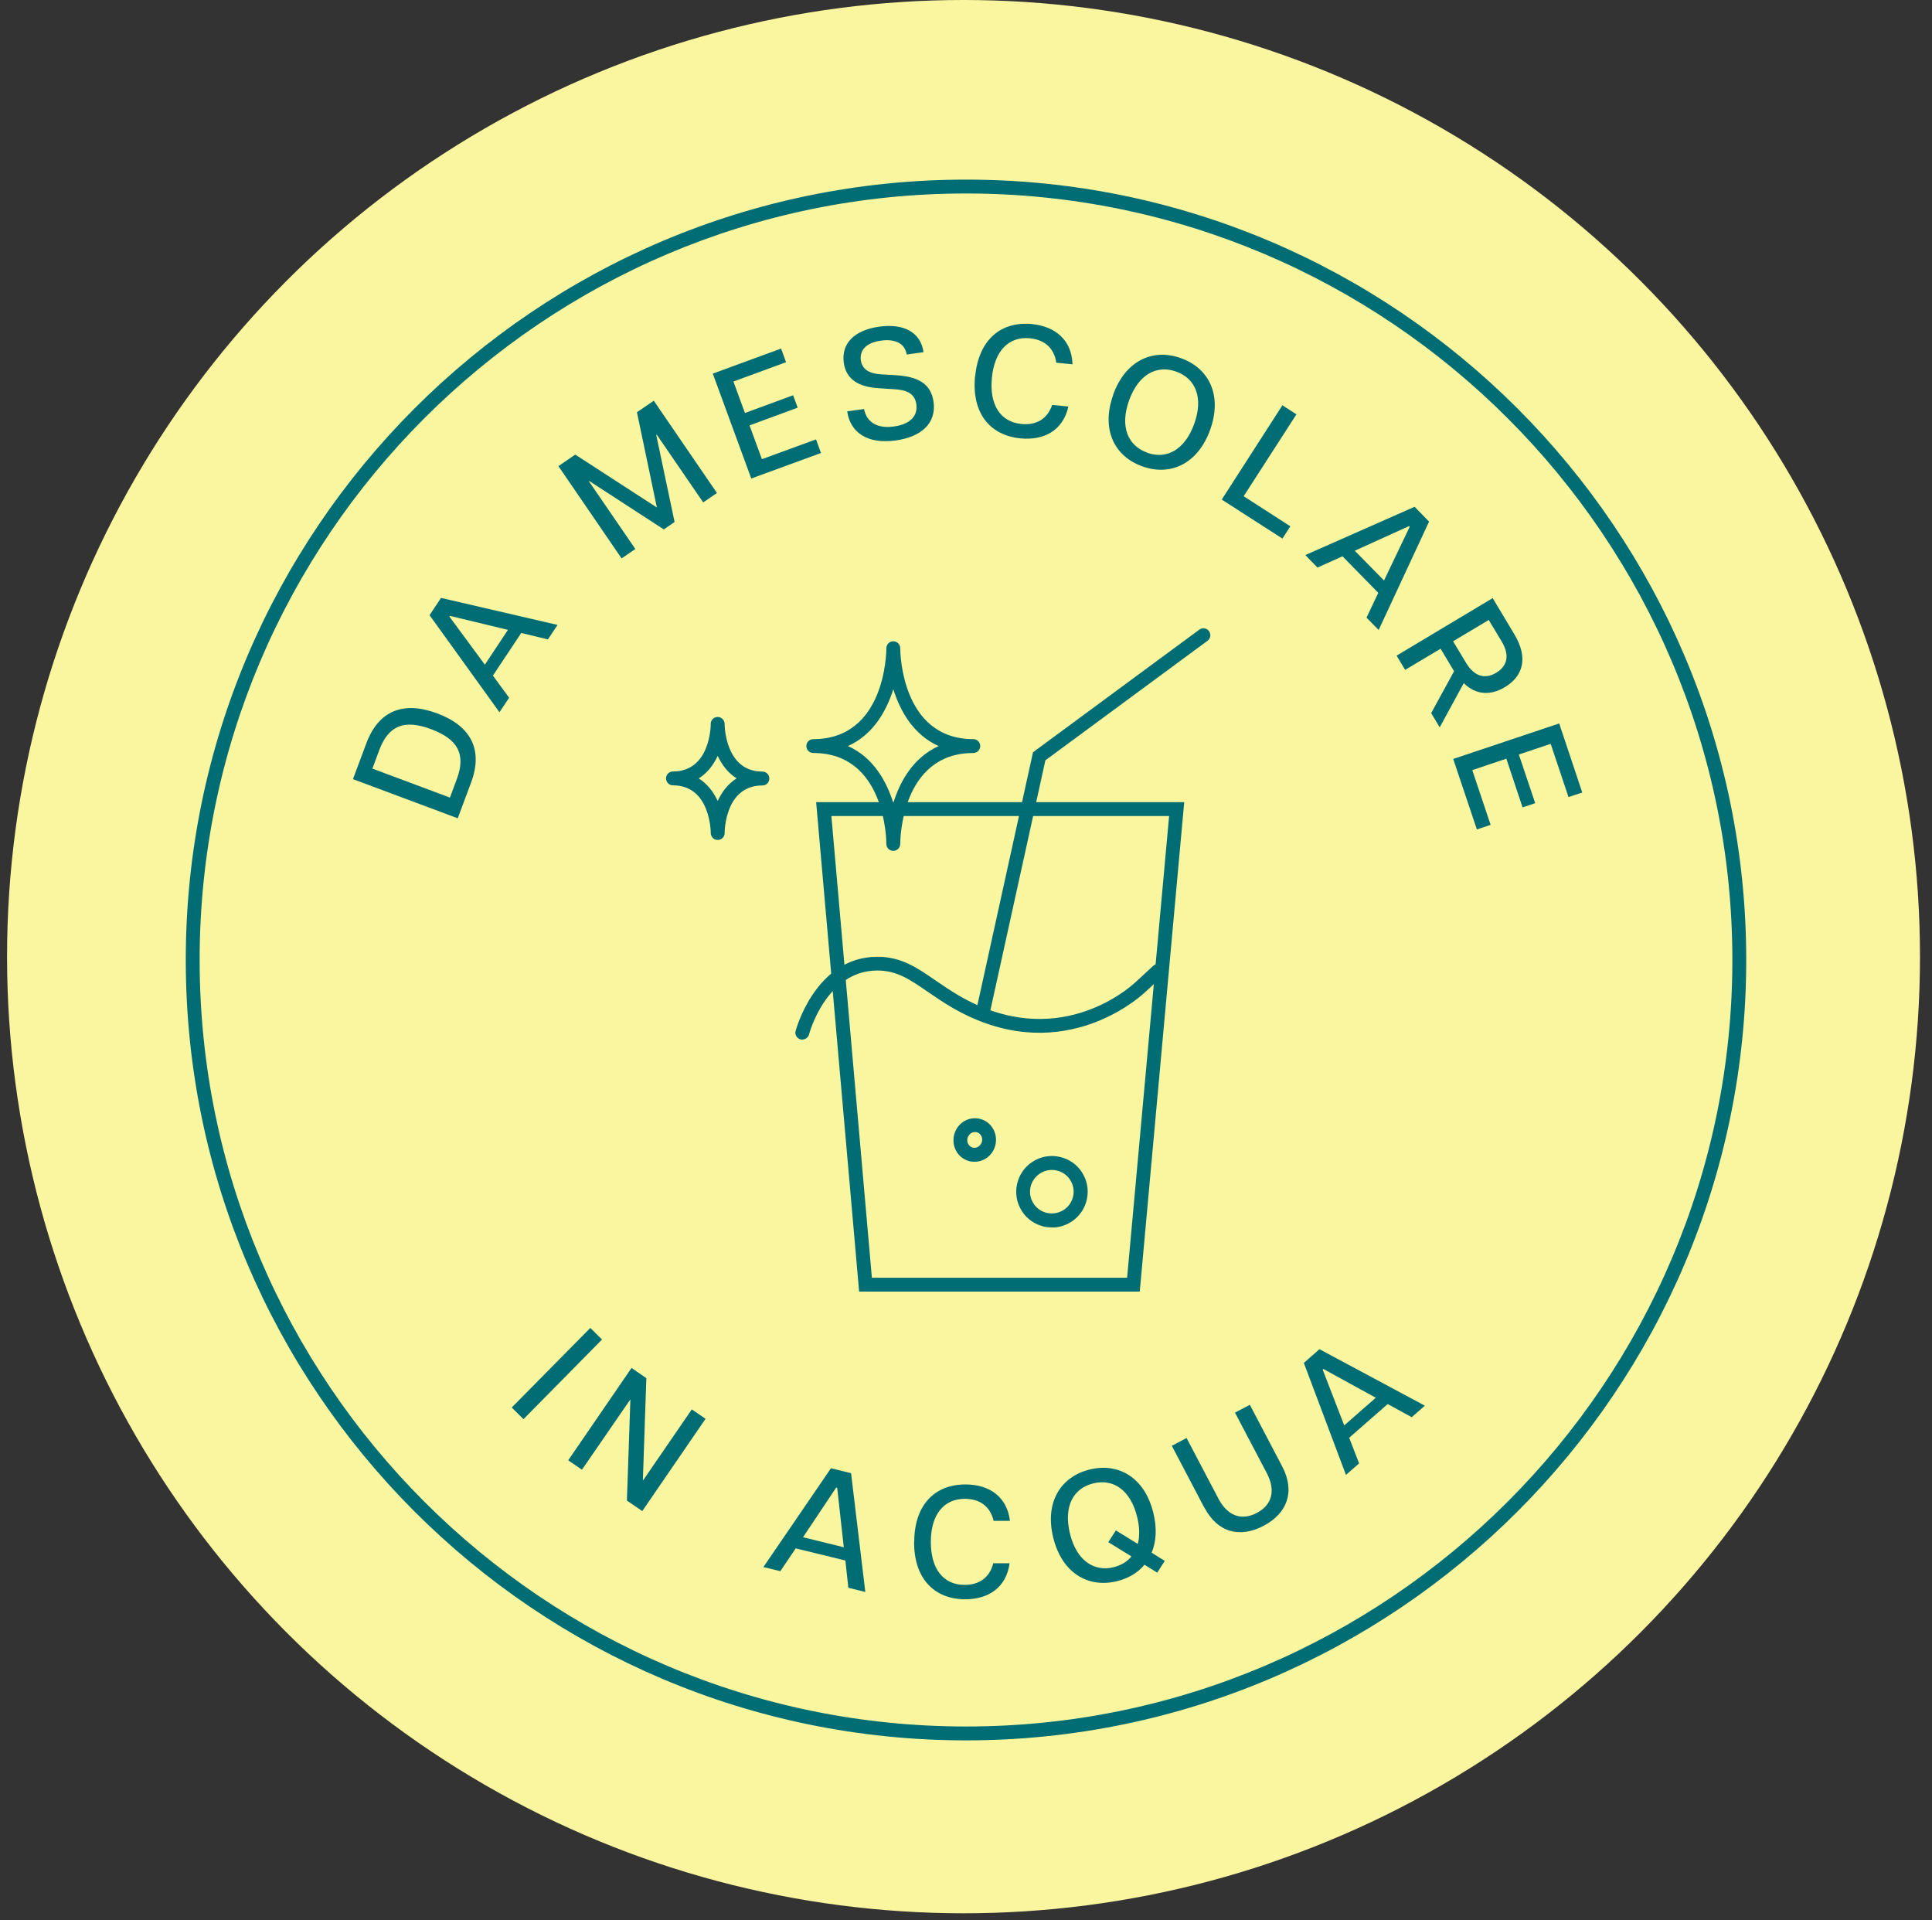 <svg viewBox="0 0 156 155" xmlns="http://www.w3.org/2000/svg" data-name="Ebene 1" id="Ebene_1">
  <rect x="0" y="0" width="156" height="155" fill="#333333" stroke="none"/>
  <defs>
    <style>
      .cls-1 {
        fill: #faf69f;
      }

      .cls-2 {
        fill: #006d74;
      }
    </style>
  </defs>
  <circle r="77.23" cy="77.23" cx="77.8" class="cls-1"></circle>
  <g>
    <path d="M92.03,104.27h-22.66l-3.47-39.51h29.72l-3.59,39.51ZM70.4,103.15h20.61l3.39-37.27h-27.27l3.27,37.27Z" class="cls-2"></path>
    <path d="M79.37,82.28s-.08,0-.12-.01c-.3-.07-.49-.37-.43-.67l4.59-20.87,13.43-9.9c.25-.18.6-.13.78.12.18.25.13.6-.12.78l-13.09,9.65-4.5,20.45c-.06.26-.29.44-.55.44Z" class="cls-2"></path>
    <path d="M72.13,68.69c-.31,0-.56-.25-.56-.56h0c0-.3-.08-7.34-5.9-7.34-.31,0-.56-.25-.56-.56s.25-.56.56-.56c5.83,0,5.9-7.04,5.9-7.34h0s0-.02,0-.02h0c.01-.3.26-.54.56-.54s.56.25.56.56h0c0,.3.08,7.34,5.9,7.34.31,0,.56.25.56.56s-.25.56-.56.56c-5.83,0-5.9,7.04-5.9,7.34h0s0,.02,0,.02h0c-.01.3-.26.54-.56.54ZM68.47,60.23c2.07.93,3.12,2.87,3.66,4.59.54-1.72,1.59-3.65,3.66-4.59-2.07-.93-3.12-2.87-3.66-4.59-.54,1.72-1.59,3.65-3.66,4.59Z" class="cls-2"></path>
    <path d="M57.95,67.81c-.31,0-.56-.25-.56-.56h0c0-.16-.05-3.85-3.05-3.85-.31,0-.56-.25-.56-.56s.25-.56.56-.56c3.02,0,3.05-3.7,3.05-3.85h0s0,0,0,0h0s0-.01,0-.01c0-.3.26-.54.56-.54s.56.25.56.56h0c0,.16.05,3.85,3.05,3.85.31,0,.56.25.56.56s-.25.56-.56.56c-3.02,0-3.05,3.7-3.05,3.85h0s0,0,0,0h0s0,.01,0,.01c0,.3-.26.54-.56.54ZM56.42,62.84c.71.45,1.2,1.11,1.53,1.82.33-.71.82-1.38,1.53-1.82-.71-.45-1.2-1.11-1.53-1.82-.33.71-.82,1.38-1.53,1.82Z" class="cls-2"></path>
    <path d="M84.93,99.09c-.29,0-.58-.04-.86-.13-.73-.23-1.34-.73-1.69-1.42-.36-.68-.42-1.46-.19-2.2.23-.73.73-1.33,1.42-1.69.68-.36,1.46-.42,2.2-.19.73.23,1.34.73,1.69,1.42.36.68.42,1.46.19,2.2-.39,1.23-1.53,2.02-2.75,2.02ZM84.93,94.45c-.28,0-.56.07-.81.2-.42.22-.72.58-.87,1.03-.14.45-.1.93.12,1.34.22.42.58.72,1.03.86.92.29,1.92-.22,2.21-1.15.14-.45.1-.92-.12-1.34-.22-.42-.58-.72-1.03-.86h0c-.17-.05-.35-.08-.53-.08Z" class="cls-2"></path>
    <path d="M78.69,93.79c-.16,0-.33-.02-.49-.07-.91-.27-1.41-1.25-1.14-2.18.14-.46.44-.84.86-1.06.4-.22.86-.26,1.29-.13.91.27,1.41,1.25,1.14,2.18-.14.46-.44.84-.86,1.06-.25.14-.53.2-.8.2ZM78.73,91.39c-.09,0-.19.02-.28.07-.15.08-.26.22-.32.39-.1.34.07.69.39.79.14.04.3.03.44-.05.15-.08.26-.22.32-.39.1-.34-.07-.69-.39-.79-.05-.02-.11-.02-.16-.02Z" class="cls-2"></path>
    <path d="M64.78,83.93s-.09,0-.14-.02c-.3-.08-.48-.38-.4-.68.02-.06,1.6-5.99,6.6-5.99,1.93,0,3.21.88,4.7,1.91.6.41,1.21.83,1.93,1.25,7.78,4.5,13.56-.5,14.2-1.09l1.45-1.34c.23-.21.58-.2.79.03s.2.58-.03.79l-1.45,1.34c-.7.64-7.05,6.13-15.52,1.23-.76-.44-1.42-.9-2.01-1.3-1.44-.99-2.48-1.71-4.06-1.71-4.13,0-5.5,5.09-5.51,5.15-.07.25-.29.42-.54.42Z" class="cls-2"></path>
    <path d="M78,140.5c-34.74,0-63-28.26-63-63S43.26,14.5,78,14.5s63,28.26,63,63-28.26,63-63,63ZM78,15.62c-34.12,0-61.88,27.76-61.88,61.88s27.76,61.88,61.88,61.88,61.88-27.76,61.88-61.88S112.12,15.62,78,15.62Z" class="cls-2"></path>
    <g>
      <path d="M47.66,107.2l.95.94-6.34,6.43-.95-.94,6.34-6.42Z" class="cls-2"></path>
      <path d="M51,110.44l1.19.82-.28,8.21.03.02,3.92-5.71,1.11.76-5.11,7.45-1.24-.85.28-8.14h-.02s-3.89,5.65-3.89,5.65l-1.11-.76,5.11-7.45Z" class="cls-2"></path>
      <path d="M67.09,118.53l1.63.4,1.15,9.59-1.37-.34-.24-2.2-4.01-.98-1.24,1.84-1.37-.33,5.45-7.97ZM68.13,124.9l-.53-4.79-.08-.02-2.68,4.01,3.29.81Z" class="cls-2"></path>
      <path d="M73.82,124.44c.02-2.99,1.7-4.62,4.17-4.6,1.87.01,3.32.97,3.56,2.94h-1.32c-.28-1.19-1.13-1.77-2.3-1.78-1.73-.01-2.76,1.28-2.77,3.45s.98,3.49,2.72,3.5c1.16,0,2.03-.57,2.32-1.75h1.32c-.27,1.99-1.74,2.92-3.62,2.91-2.46-.02-4.12-1.67-4.09-4.67Z" class="cls-2"></path>
      <path d="M92.42,126.31c-.53.65-1.3,1.11-2.23,1.34-2.37.58-4.46-.7-5.15-3.53-.69-2.83.59-4.91,2.96-5.49,2.36-.57,4.45.69,5.13,3.52.3,1.23.23,2.31-.14,3.2l1.06.66-.61.95-1.03-.64ZM89.92,126.52c.6-.15,1.09-.44,1.44-.87l-1.87-1.15.61-.95,1.77,1.09c.16-.6.16-1.33-.05-2.17-.53-2.18-1.92-3.11-3.53-2.72-1.62.39-2.43,1.85-1.9,4.04s1.93,3.12,3.54,2.73Z" class="cls-2"></path>
      <path d="M97.23,121.69l-2.61-4.97,1.19-.63,2.57,4.89c.74,1.42,1.88,1.8,3.1,1.16,1.22-.64,1.55-1.79.81-3.21l-2.57-4.89,1.2-.63,2.61,4.97c1.08,2.06.39,3.8-1.5,4.8-1.91,1-3.71.57-4.79-1.49Z" class="cls-2"></path>
      <path d="M105.28,110.03l1.26-1.11,8.51,4.56-1.06.93-1.94-1.06-3.11,2.72.8,2.07-1.06.93-3.4-9.04ZM111.09,112.84l-4.23-2.32-.06.05,1.74,4.5,2.55-2.23Z" class="cls-2"></path>
    </g>
    <g>
      <path d="M28.5,62.9l1.08-2.89c.99-2.66,3.01-3.43,5.72-2.42,2.71,1.01,3.73,2.92,2.74,5.58l-1.08,2.89-8.46-3.16ZM36.89,62.88c.75-2.01.06-3.21-2.07-4.01-2.14-.8-3.44-.33-4.19,1.67l-.56,1.51,6.26,2.34.56-1.51Z" class="cls-2"></path>
      <path d="M34.68,49.67l.93-1.4,9.41,2.18-.78,1.17-2.15-.52-2.29,3.44,1.31,1.79-.78,1.17-5.64-7.83ZM41.02,50.85l-4.69-1.13-.04.06,2.86,3.88,1.87-2.82Z" class="cls-2"></path>
      <path d="M45.09,37.63l1.36-.93,6.59,4.27-1.61-7.69,1.36-.93,5.1,7.45-1.11.76-3.75-5.47-.04.03,1.48,7.02-.87.6-6.02-3.91-.03.02,3.75,5.47-1.11.76-5.1-7.45Z" class="cls-2"></path>
      <path d="M57.56,30.16l5.51-2.02.4,1.1-4.25,1.56.93,2.54,3.89-1.43.37,1-3.89,1.43,1,2.73,4.37-1.6.4,1.1-5.63,2.06-3.11-8.48Z" class="cls-2"></path>
      <path d="M68.41,33.21l1.36-.19c.18.95.93,1.62,2.41,1.41,1.33-.18,1.94-.87,1.81-1.79-.12-.88-.8-1.17-1.81-1.22l-1.24-.08c-1.56-.1-2.62-.68-2.81-2.06-.21-1.55.85-2.63,2.87-2.91,2.02-.28,3.35.49,3.57,2.06l-1.36.19c-.13-.84-.85-1.29-2.08-1.12-1.29.18-1.72.85-1.62,1.59.09.63.54,1.06,1.63,1.13l1.18.07c1.84.11,2.86.71,3.06,2.15.24,1.74-1,2.83-3.06,3.12-2.26.31-3.67-.63-3.91-2.35Z" class="cls-2"></path>
      <path d="M78.74,30.38c.29-2.98,2.1-4.45,4.57-4.22,1.86.18,3.23,1.26,3.29,3.25l-1.31-.13c-.17-1.2-.98-1.86-2.13-1.97-1.72-.17-2.86,1.03-3.07,3.19-.21,2.16.67,3.57,2.4,3.73,1.16.11,2.07-.38,2.47-1.54l1.31.13c-.45,1.96-1.99,2.75-3.87,2.57-2.46-.24-3.96-2.03-3.67-5.02Z" class="cls-2"></path>
      <path d="M89.88,31.87c.98-2.74,3.19-3.78,5.49-2.95,2.28.82,3.33,3.02,2.35,5.76-.98,2.75-3.2,3.79-5.48,2.97-2.3-.82-3.34-3.03-2.35-5.78ZM92.63,36.55c1.55.56,3.04-.22,3.8-2.34.76-2.11.1-3.65-1.45-4.21-1.57-.56-3.05.21-3.81,2.32-.76,2.11-.11,3.66,1.46,4.22Z" class="cls-2"></path>
      <path d="M103.55,32.72l1.13.73-4.26,6.61,3.77,2.43-.64.99-4.9-3.15,4.89-7.6Z" class="cls-2"></path>
      <path d="M114.22,40.91l1.17,1.2-4.07,8.75-.98-1,.95-2-2.89-2.95-2.02.91-.98-1.01,8.83-3.9ZM111.75,46.87l2.08-4.35-.05-.05-4.39,1.99,2.37,2.41Z" class="cls-2"></path>
      <path d="M120.53,48.29l1.75,2.92c1.13,1.89.72,3.38-.78,4.27-1.14.68-2.32.64-3.31-.33l-1.94,3.57-.69-1.15,1.85-3.38-1.09-1.82-2.86,1.71-.69-1.15,7.75-4.64ZM118.37,53.5c.67,1.12,1.53,1.35,2.43.82.92-.55,1.12-1.42.45-2.54l-1.04-1.73-2.88,1.72,1.04,1.73Z" class="cls-2"></path>
      <path d="M125.9,58.41l1.86,5.57-1.11.37-1.44-4.3-2.57.86,1.32,3.93-1.02.34-1.31-3.93-2.75.92,1.48,4.42-1.11.37-1.91-5.69,8.57-2.87Z" class="cls-2"></path>
    </g>
  </g>
</svg>